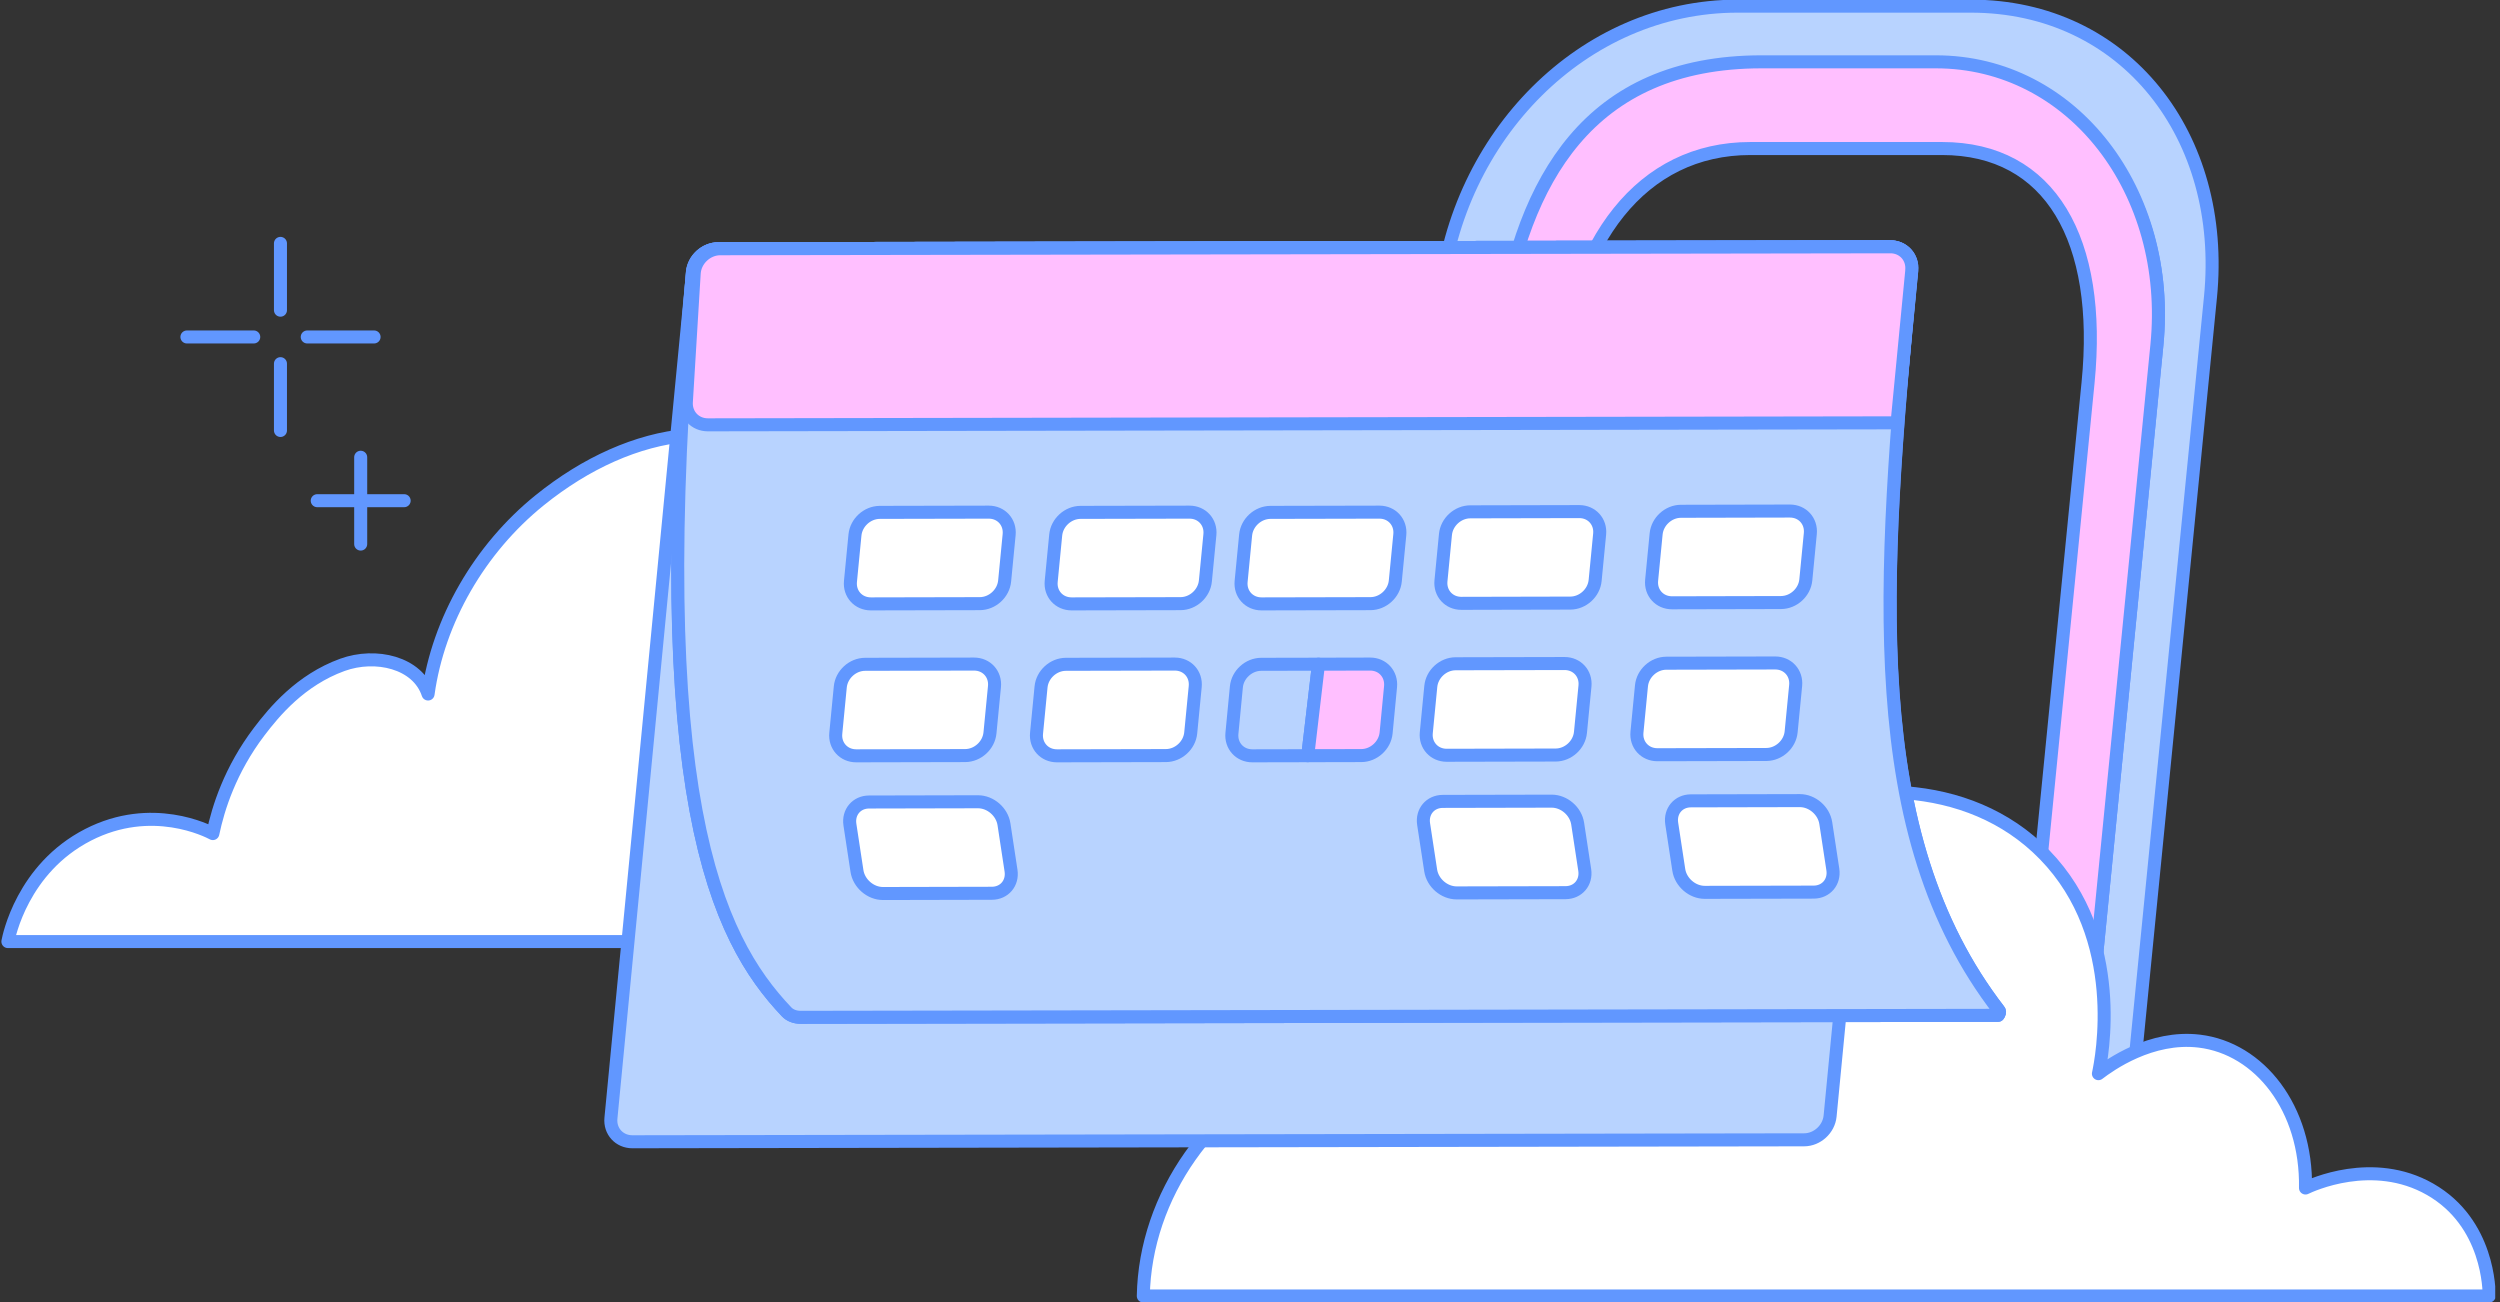 <svg width="384" height="200" viewBox="0 0 384 200" fill="none" xmlns="http://www.w3.org/2000/svg">
<rect x="0" y="0" width="384" height="200" fill="#333333" stroke="none"/>
<g clip-path="url(#clip0_13289_184730)">
<path d="M339.53 45.617L326.047 182.056H318.549L331.302 52.982C333.621 29.486 318.418 10.44 297.344 10.44H270.595C250.399 10.44 234.009 27.935 230.484 50.075L221.256 45.627C223.697 20.944 243.107 0.944 266.901 0.944H302.711C326.515 0.944 341.961 20.944 339.53 45.627V45.617Z" fill="#B8D3FF" stroke="#6197FF" stroke-width="2" stroke-linecap="round" stroke-linejoin="round"/>
<path d="M331.302 52.982L318.549 182.057H308.545L320.727 58.767C322.897 36.851 314.959 22.814 298.307 22.814H268.855C252.204 22.814 241.489 36.851 239.329 58.767L230.484 50.066C234.009 27.926 243.854 9.496 270.594 9.496H297.344C318.418 9.496 333.621 29.487 331.302 52.973V52.982Z" fill="#FFBFFF" stroke="#6197FF" stroke-width="2" stroke-linecap="round" stroke-linejoin="round"/>
<path d="M82.89 76.842C73.662 84.29 67.314 95.309 65.752 106.599C64.154 101.758 57.712 100.262 52.588 102.122C46.156 104.459 42.126 109.328 39.807 112.384C35.375 118.225 33.515 124.094 32.692 128.038C31.953 127.646 23.324 123.197 13.516 128.234C3.437 133.412 1.352 143.86 1.212 144.627H143.177C152.171 135.739 152.013 121.505 148.908 110.234C145.038 96.159 137.24 83.543 126.656 73.916C114.38 62.748 97.167 65.318 82.89 76.842Z" fill="white" stroke="#6197FF" stroke-width="2" stroke-linecap="round" stroke-linejoin="round"/>
<path d="M314.042 131.281C326.505 144.094 322.794 162.729 322.317 164.916C324.046 163.589 330.404 159.028 337.809 159.916C347.065 161.028 354.339 170.225 354.124 182.477C354.938 182.084 364.446 177.636 373.263 182.673C382.323 187.851 382.342 198.299 382.332 199.066H175.611C175.892 183.655 186.129 169.15 200.818 163.243C216.002 157.141 232.682 161.552 241.414 174.075C240.601 153.327 252.615 133.729 270.351 125.757C283.432 119.879 302.252 119.159 314.042 131.281Z" fill="white" stroke="#6197FF" stroke-width="2" stroke-linecap="round" stroke-linejoin="round"/>
<path d="M110.369 38.206L290.35 37.907C292.36 37.907 293.838 39.524 293.641 41.533L281.103 171.431C280.907 173.44 279.121 175.075 277.111 175.075L97.13 175.375C95.12 175.375 93.642 173.758 93.839 171.748L106.377 41.851C106.573 39.842 108.359 38.206 110.369 38.206Z" fill="#B8D3FF" stroke="#6197FF" stroke-width="2" stroke-linecap="round" stroke-linejoin="round"/>
<path d="M293.585 41.552C293.782 39.533 292.295 37.907 290.294 37.907L110.313 38.206C108.312 38.206 106.526 39.851 106.358 41.842C99.327 122.216 110.06 144.094 120.831 155.421C121.327 155.945 122.084 156.262 123.01 156.262L306.918 155.954C306.937 155.935 307.002 155.879 307.049 155.776C307.114 155.655 307.142 155.524 307.133 155.421C307.133 155.337 307.114 155.281 307.067 155.225C296.577 141.627 292.089 125.253 290.771 106.328C289.462 87.468 291.276 65.814 293.595 41.552H293.585Z" fill="#B8D3FF" stroke="#6197FF" stroke-width="2" stroke-linecap="round" stroke-linejoin="round"/>
<path d="M306.909 155.954L123 156.262C122.075 156.262 121.318 155.945 120.822 155.421C110.051 144.094 99.318 122.216 106.349 41.842C106.526 39.851 108.303 38.216 110.304 38.206L290.285 37.907C292.286 37.907 293.772 39.533 293.576 41.552C291.257 65.814 289.434 87.468 290.752 106.328C292.071 125.253 296.558 141.636 307.049 155.225C307.096 155.281 307.114 155.337 307.114 155.421C307.114 155.524 307.096 155.646 307.03 155.776C306.974 155.879 306.918 155.935 306.899 155.954H306.909Z" fill="#B8D3FF" stroke="#6197FF" stroke-width="2" stroke-linecap="round" stroke-linejoin="round"/>
<path d="M293.641 41.533C293.838 39.524 292.36 37.898 290.35 37.907L110.631 38.206C108.574 38.206 106.751 39.926 106.629 41.982L105.423 61.748C105.302 63.702 106.76 65.253 108.724 65.253L291.388 64.945L293.651 41.533H293.641Z" fill="#FFBFFF" stroke="#6197FF" stroke-width="2" stroke-linecap="round" stroke-linejoin="round"/>
<path d="M255.934 101.869L272.68 101.832C274.596 101.832 275.999 103.374 275.812 105.29L275.12 112.411C274.933 114.327 273.231 115.879 271.315 115.888L254.569 115.925C252.653 115.925 251.25 114.383 251.437 112.468L252.129 105.346C252.316 103.43 254.018 101.879 255.934 101.869Z" fill="white" stroke="#6197FF" stroke-width="2" stroke-linecap="round" stroke-linejoin="round"/>
<path d="M223.575 101.954L240.32 101.917C242.237 101.917 243.639 103.459 243.452 105.375L242.76 112.496C242.573 114.412 240.872 115.964 238.955 115.973L222.21 116.01C220.293 116.01 218.891 114.468 219.078 112.553L219.77 105.431C219.957 103.515 221.658 101.964 223.575 101.954Z" fill="white" stroke="#6197FF" stroke-width="2" stroke-linecap="round" stroke-linejoin="round"/>
<path d="M132.874 102.038L149.619 102.001C151.536 102.001 152.938 103.543 152.751 105.459L152.059 112.58C151.872 114.496 150.171 116.048 148.254 116.057L131.509 116.094C129.592 116.094 128.19 114.552 128.377 112.636L129.068 105.515C129.255 103.599 130.957 102.048 132.874 102.038Z" fill="white" stroke="#6197FF" stroke-width="2" stroke-linecap="round" stroke-linejoin="round"/>
<path d="M258.187 78.534L274.933 78.496C276.849 78.496 278.252 80.038 278.065 81.954L277.373 89.076C277.186 90.991 275.484 92.543 273.567 92.552L256.822 92.59C254.906 92.59 253.503 91.047 253.69 89.132L254.382 82.01C254.569 80.094 256.271 78.543 258.187 78.534Z" fill="white" stroke="#6197FF" stroke-width="2" stroke-linecap="round" stroke-linejoin="round"/>
<path d="M225.828 78.618L242.573 78.58C244.49 78.58 245.892 80.122 245.705 82.038L245.013 89.159C244.826 91.075 243.125 92.627 241.208 92.636L224.463 92.674C222.546 92.674 221.144 91.132 221.331 89.216L222.023 82.094C222.21 80.178 223.911 78.627 225.828 78.618Z" fill="white" stroke="#6197FF" stroke-width="2" stroke-linecap="round" stroke-linejoin="round"/>
<path d="M135.127 78.701L151.872 78.664C153.789 78.664 155.191 80.206 155.004 82.122L154.312 89.243C154.125 91.159 152.424 92.711 150.507 92.72L133.762 92.757C131.845 92.757 130.443 91.216 130.63 89.3L131.322 82.178C131.509 80.262 133.21 78.711 135.127 78.701Z" fill="white" stroke="#6197FF" stroke-width="2" stroke-linecap="round" stroke-linejoin="round"/>
<path d="M163.709 102.038L180.454 102.001C182.371 102.001 183.773 103.543 183.586 105.459L182.895 112.58C182.708 114.496 181.006 116.048 179.089 116.057L162.344 116.094C160.427 116.094 159.025 114.552 159.212 112.636L159.904 105.515C160.091 103.599 161.792 102.048 163.709 102.038Z" fill="white" stroke="#6197FF" stroke-width="2" stroke-linecap="round" stroke-linejoin="round"/>
<path d="M202.519 102.02L200.865 116.076L192.356 116.094C190.44 116.094 189.037 114.552 189.224 112.636L189.907 105.515C190.084 103.608 191.795 102.048 193.712 102.038L202.519 102.02Z" fill="#B8D3FF" stroke="#6197FF" stroke-width="2" stroke-linecap="round" stroke-linejoin="round"/>
<path d="M212.907 112.579C212.72 114.495 211.018 116.047 209.102 116.056L200.865 116.075L202.52 102.019L210.458 102C212.374 102 213.767 103.542 213.59 105.458L212.907 112.579Z" fill="#FFBFFF" stroke="#6197FF" stroke-width="2" stroke-linecap="round" stroke-linejoin="round"/>
<path d="M165.962 78.701L182.707 78.664C184.624 78.664 186.027 80.206 185.84 82.122L185.148 89.243C184.961 91.159 183.259 92.711 181.342 92.72L164.597 92.757C162.68 92.757 161.278 91.216 161.465 89.3L162.157 82.178C162.344 80.262 164.045 78.711 165.962 78.701Z" fill="white" stroke="#6197FF" stroke-width="2" stroke-linecap="round" stroke-linejoin="round"/>
<path d="M195.133 78.701L211.878 78.664C213.795 78.664 215.197 80.206 215.01 82.122L214.319 89.243C214.132 91.159 212.43 92.711 210.513 92.72L193.768 92.757C191.851 92.757 190.449 91.216 190.636 89.3L191.328 82.178C191.515 80.262 193.216 78.711 195.133 78.701Z" fill="white" stroke="#6197FF" stroke-width="2" stroke-linecap="round" stroke-linejoin="round"/>
<path d="M259.712 123.01L276.448 122.973C278.364 122.973 280.15 124.515 280.44 126.431L281.524 133.552C281.814 135.468 280.496 137.019 278.589 137.029L261.853 137.066C259.936 137.066 258.15 135.524 257.86 133.608L256.776 126.487C256.486 124.571 257.804 123.019 259.712 123.01Z" fill="white" stroke="#6197FF" stroke-width="2" stroke-linecap="round" stroke-linejoin="round"/>
<path d="M221.602 123.094L238.338 123.057C240.255 123.057 242.04 124.599 242.33 126.515L243.415 133.636C243.705 135.552 242.386 137.103 240.479 137.113L223.743 137.15C221.826 137.15 220.041 135.608 219.751 133.692L218.666 126.571C218.376 124.655 219.695 123.103 221.602 123.094Z" fill="white" stroke="#6197FF" stroke-width="2" stroke-linecap="round" stroke-linejoin="round"/>
<path d="M133.481 123.188L150.217 123.15C152.134 123.15 153.92 124.692 154.21 126.608L155.294 133.73C155.584 135.646 154.266 137.197 152.358 137.206L135.622 137.244C133.706 137.244 131.92 135.702 131.63 133.786L130.546 126.664C130.256 124.749 131.574 123.197 133.481 123.188Z" fill="white" stroke="#6197FF" stroke-width="2" stroke-linecap="round" stroke-linejoin="round"/>
<path d="M43.079 37.383V47.645" stroke="#6197FF" stroke-width="2" stroke-linecap="round" stroke-linejoin="round"/>
<path d="M43.079 55.859V66.121" stroke="#6197FF" stroke-width="2" stroke-linecap="round" stroke-linejoin="round"/>
<path d="M57.459 51.757H47.193" stroke="#6197FF" stroke-width="2" stroke-linecap="round" stroke-linejoin="round"/>
<path d="M38.975 51.757H28.709" stroke="#6197FF" stroke-width="2" stroke-linecap="round" stroke-linejoin="round"/>
<path d="M55.402 70.233V83.57" stroke="#6197FF" stroke-width="2" stroke-linecap="round" stroke-linejoin="round"/>
<path d="M62.078 76.906H48.727" stroke="#6197FF" stroke-width="2" stroke-linecap="round" stroke-linejoin="round"/>
</g>
<defs>
<clipPath id="clip0_13289_184730">
<rect width="383" height="200" fill="white" transform="translate(0.267)"/>
</clipPath>
</defs>
</svg>
